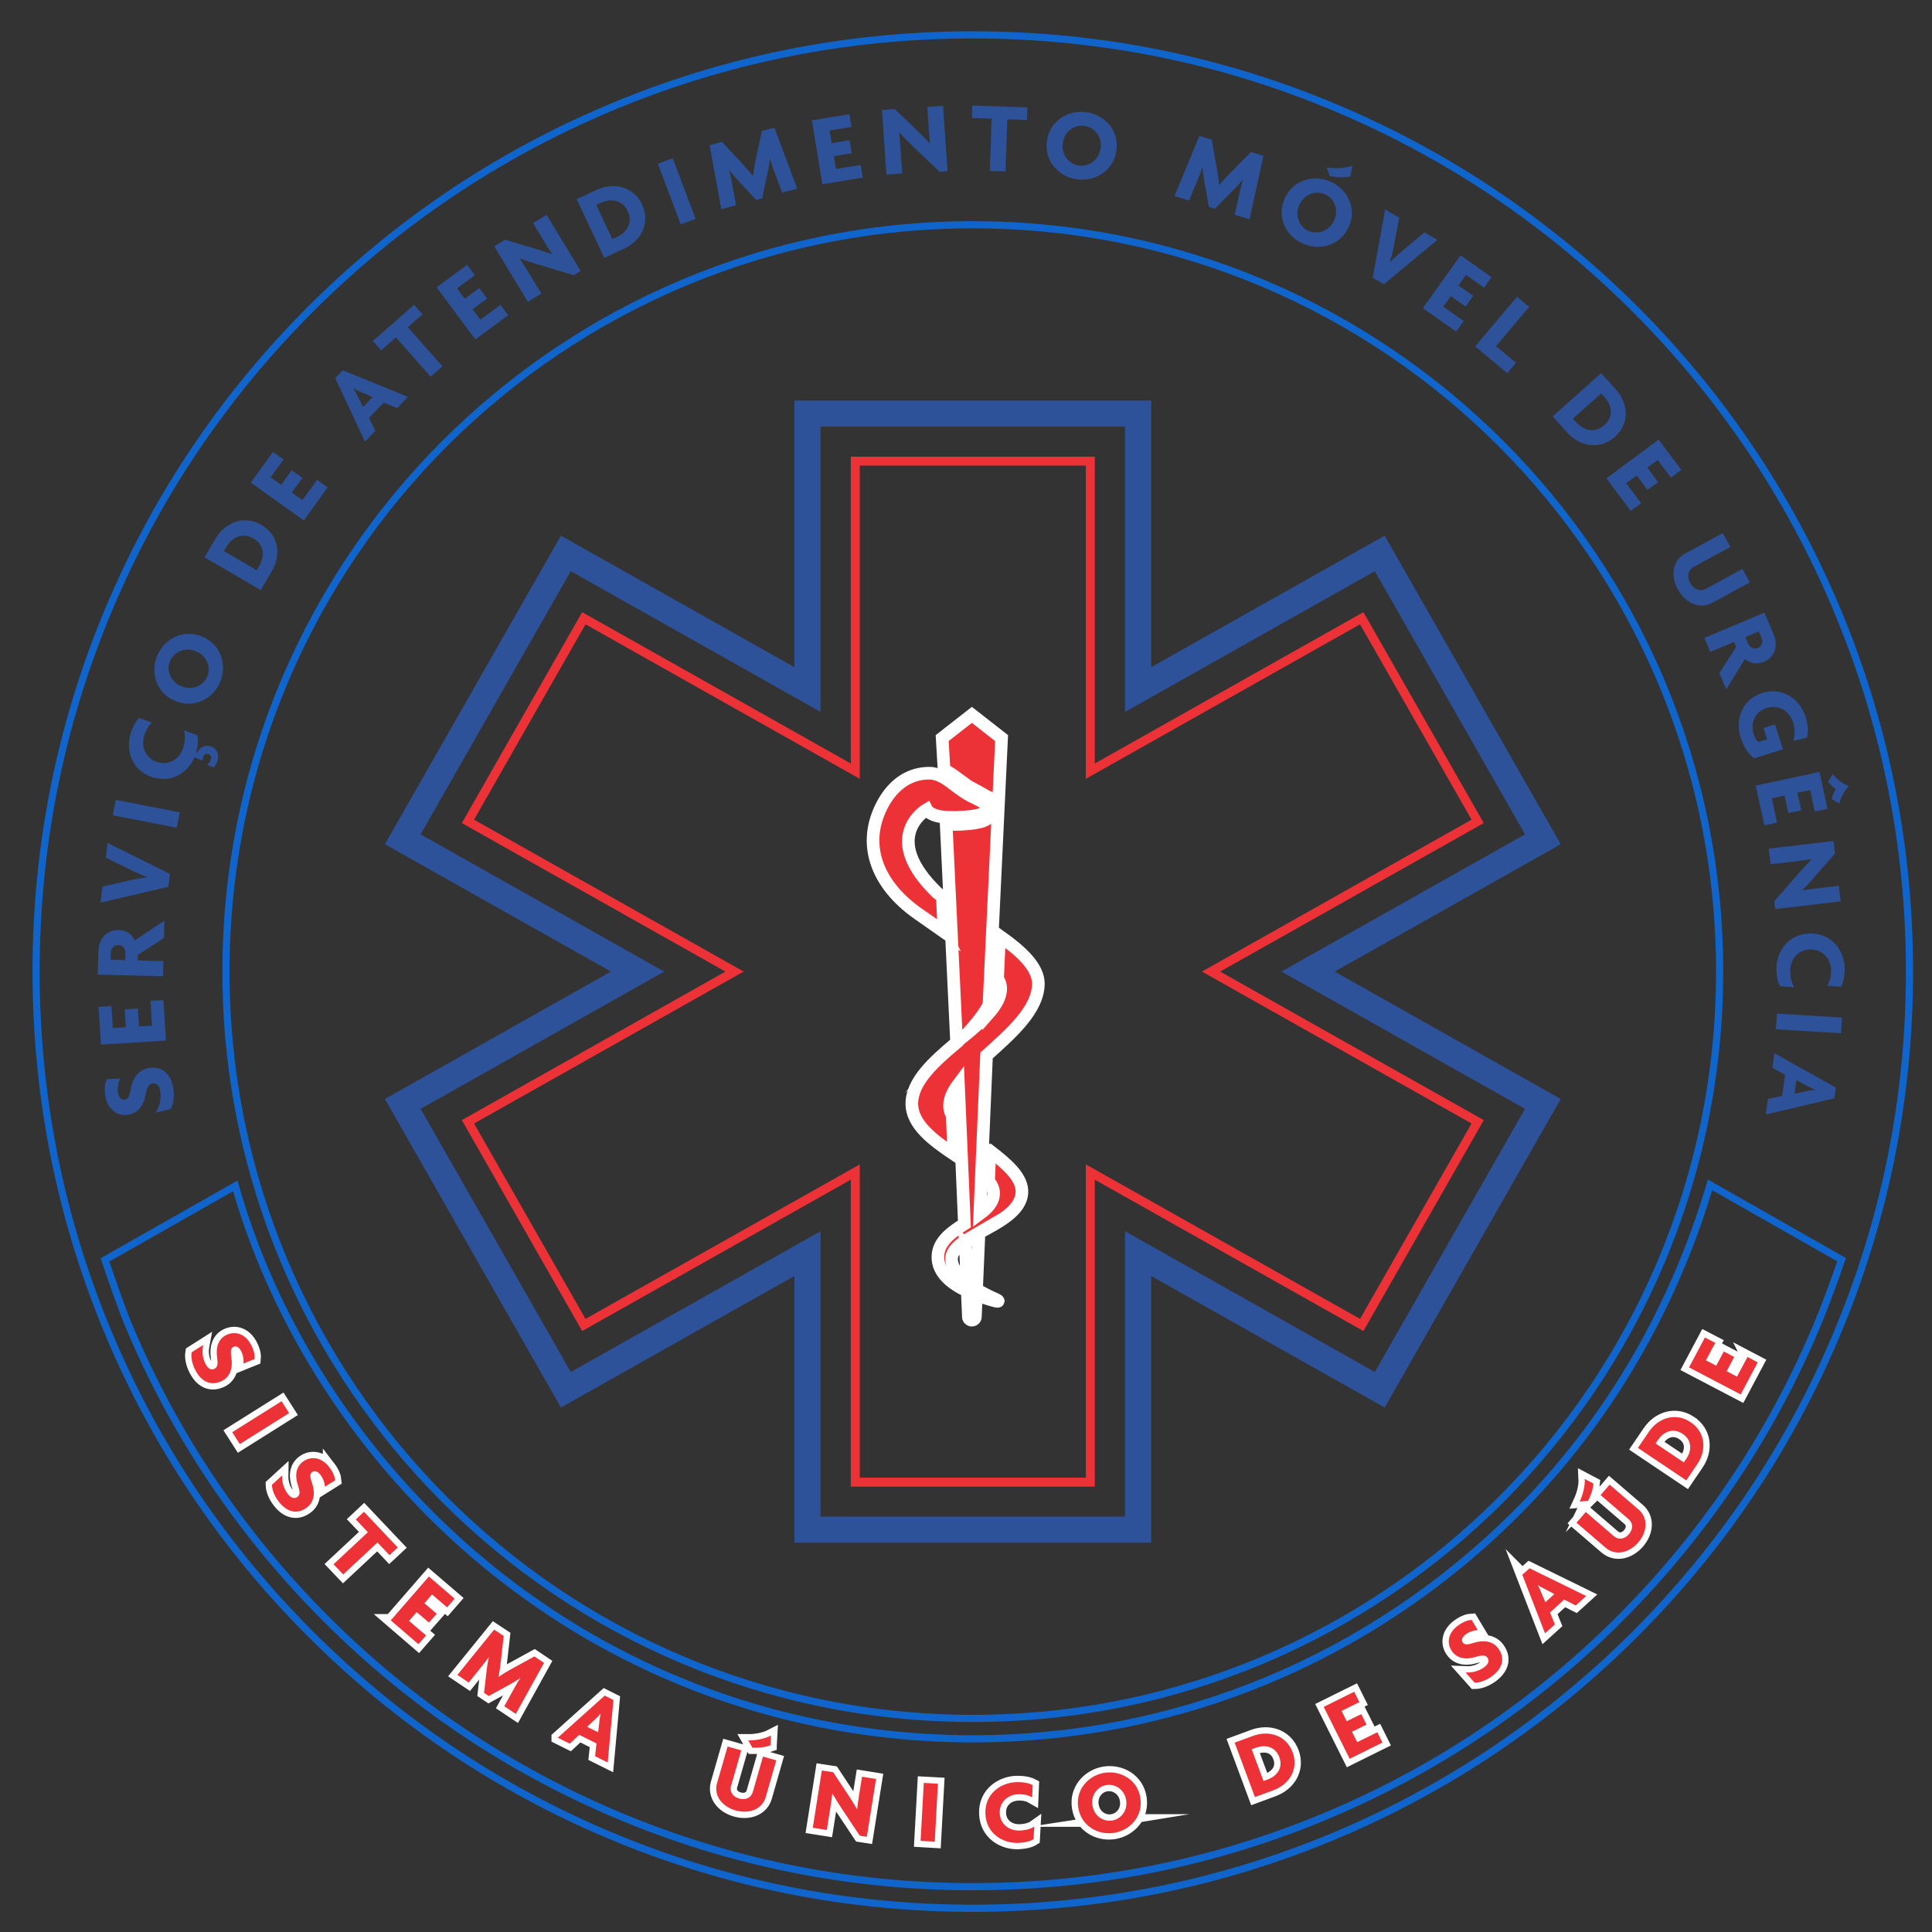 <svg xmlns="http://www.w3.org/2000/svg" xmlns:xlink="http://www.w3.org/1999/xlink" xmlns:xodm="http://www.corel.com/coreldraw/odm/2003" xml:space="preserve" width="638px" height="638px" style="shape-rendering:geometricPrecision; text-rendering:geometricPrecision; image-rendering:optimizeQuality; fill-rule:evenodd; clip-rule:evenodd" viewBox="0 0 638 638"><rect x="0" y="0" width="638" height="638" fill="#333333" stroke="none"/> <defs> <style type="text/css"> .str0 {stroke:#ED3237;stroke-width:2.95;stroke-miterlimit:22.926} .str3 {stroke:white;stroke-width:4.17;stroke-miterlimit:22.926} .str2 {stroke:#1065CC;stroke-width:2.36;stroke-miterlimit:22.926} .str1 {stroke:white;stroke-width:4.17;stroke-miterlimit:22.926} .fil0 {fill:none} .fil1 {fill:#2D5299} .fil2 {fill:#ED3237} </style> </defs> <g id="Layer_x0020_1">  <path class="fil0" d="M637.73 318.9c-1.07,-174.79 -143.64,-315.61 -318.43,-314.54 -174.79,1.07 -315.62,143.63 -314.54,318.43 1.07,174.79 143.64,315.62 318.43,314.54 174.79,-1.07 315.62,-143.64 314.54,-318.43z"></path> <path class="fil1" d="M375.85 132.26l-113.52 0c0,0 0,75.6 0,88.07 -10.88,-6.13 -77.1,-43.44 -77.1,-43.44l-58.13 101.9c0,0 63.51,35.78 74.65,42.05 -11.14,6.29 -74.65,42.08 -74.65,42.08l58.13 101.89c0,0 66.23,-37.31 77.1,-43.44 0,12.47 0,88.06 0,88.06l117.83 0c0,0 0,-75.59 0,-88.06 10.87,6.13 77.09,43.44 77.09,43.44l58.15 -101.89c0,0 -63.51,-35.79 -74.66,-42.08 11.15,-6.27 74.66,-42.05 74.66,-42.05l-58.15 -101.9c0,0 -66.21,37.31 -77.09,43.44 0,-12.47 0,-88.07 0,-88.07l-4.31 0zm-10.32 8.63c0,0 3.08,0 6,0 0,7.83 0,94.2 0,94.2 0,0 75.69,-42.64 82.48,-46.47 3.76,6.59 45.79,80.25 49.59,86.91 -6.83,3.85 -80.44,45.31 -80.44,45.31 0,0 73.61,41.48 80.44,45.34 -3.8,6.66 -45.83,80.3 -49.59,86.9 -6.79,-3.83 -82.48,-46.48 -82.48,-46.48 0,0 0,86.37 0,94.2 -7.63,0 -92.94,0 -100.57,0 0,-7.83 0,-94.2 0,-94.2 0,0 -75.69,42.65 -82.48,46.48 -3.77,-6.6 -45.79,-80.24 -49.58,-86.9 6.84,-3.86 80.43,-45.34 80.43,-45.34 0,0 -73.59,-41.46 -80.43,-45.31 3.79,-6.66 45.81,-80.31 49.58,-86.91 6.79,3.83 82.48,46.47 82.48,46.47 0,0 0,-86.37 0,-94.2 7.89,0 94.57,0 94.57,0z"></path> <path class="fil0 str0" d="M355.24 152.28l-72.8 0c0,0 0,88.43 0,102.38 -12.21,-6.89 -89.64,-50.5 -89.64,-50.5l-38.27 67.08c0,0 75.58,42.58 88.04,49.6 -12.46,7.03 -88.04,49.61 -88.04,49.61l38.27 67.09c0,0 77.43,-43.61 89.64,-50.5 0,13.97 0,102.4 0,102.4l77.61 0c0,0 0,-88.45 0,-102.4 12.23,6.89 89.63,50.5 89.63,50.5l38.28 -67.09c0,0 -75.58,-42.58 -88.04,-49.61 12.46,-7.02 88.04,-49.6 88.04,-49.6l-38.28 -67.08c0,0 -77.4,43.61 -89.63,50.5 0,-13.95 0,-102.38 0,-102.38l-4.81 0z"></path> <g> <path class="fil0 str1" d="M129.04 535.09l9.14 7.87 2.52 -2.89 -5.62 -4.8 2.52 -2.91 4.05 3.47 2.56 -2.92 -4.05 -3.47 2.5 -2.91 4.97 4.27 2.51 -2.88 -8.52 -7.31 -12.58 14.48zm39.45 16.28c-1.29,0.73 -2.71,1.59 -3.82,2.36l-0.05 -0.04c0.29,-1.31 0.55,-3.22 0.69,-4.43l1.03 -9.03 -3.16 -2.09 -12.14 14.96 3.74 2.52 4.47 -5.54c0.68,-0.85 1.42,-1.78 2.12,-2.81l0.05 0.01c-0.29,1.3 -0.53,2.66 -0.67,3.9l-0.91 7.86 1.56 1.04 6.95 -3.82c1.11,-0.59 2.33,-1.33 3.39,-2.1l0.05 0.04c-0.69,1.02 -1.29,2.06 -1.83,3.03l-3.44 6.22 3.81 2.54 9.32 -16.86 -3.17 -2.13 -7.99 4.37zm15.71 22.47l3.96 1.97 3.13 -2.92 5.67 2.84 -0.44 4.22 4.16 2.07 1.89 -20.64 -2.88 -1.44 -15.49 13.9zm13.79 -5.83l-0.47 4.04 -3.63 -1.81 2.97 -2.8c0.44,-0.38 0.98,-0.93 1.42,-1.5l0.06 0.05c-0.14,0.69 -0.29,1.43 -0.35,2.02zm-77.8 -68.78l-2.7 2.53 3.99 4.21 -11.34 10.6 3.2 3.36 11.31 -10.56 3.97 4.2 2.73 -2.55 -11.16 -11.79zm134.24 77.12l0.18 -3.23c-2.29,1.19 -5.28,1.63 -7.51,1.62l1.36 2.4c2.15,0.06 3.81,-0.04 5.97,-0.79zm269.99 -80.72c0.94,-1.92 1.55,-3.46 1.8,-5.71l-2.88 -1.52c0.13,2.56 -0.74,5.43 -1.68,7.45l2.76 -0.22zm-275.83 96.15c-0.53,1.88 -2.36,2.77 -4.51,2.15 -2.16,-0.61 -3.21,-2.32 -2.66,-4.17l3.36 -11.73 -4.51 -1.28 -3.49 12.11c-1.16,4.11 1.69,7.73 6.11,9 4.45,1.24 8.8,-0.33 9.98,-4.42l3.47 -12.13 -4.38 -1.25 -3.37 11.72zm292.55 -93.25l-9.6 -8.26 -2.98 3.45 9.26 7.97c1.5,1.27 1.53,3.29 0.07,4.97 -1.45,1.68 -3.46,1.91 -4.94,0.64l-9.28 -7.99 -3.07 3.53 9.61 8.25c3.25,2.79 7.74,1.75 10.76,-1.71 3.01,-3.48 3.4,-8.05 0.17,-10.85zm-432.44 -14.08c-2.57,-3.34 -6.12,-3.69 -8.71,-1.73 -2.11,1.6 -2.74,4.3 -1.64,7.66 0.79,2.4 0.74,3.28 -0.18,3.97 -0.9,0.68 -2.08,0.37 -3.11,-1 -1.31,-1.68 -1.96,-3.72 -1.92,-6.09l-3.33 3.05c0.03,1.71 0.8,3.7 2.25,5.58 2.87,3.74 6.34,4.18 9.33,1.9 2.41,-1.83 2.73,-4.89 1.68,-7.96 -0.8,-2.26 -0.75,-3.14 -0.03,-3.69 0.74,-0.56 1.8,-0.38 2.81,0.93 0.92,1.19 1.4,2.8 1.47,3.88l3.34 -2.09c-0.08,-0.99 -0.51,-2.53 -1.96,-4.41zm-31.65 -39.65c0.85,-0.43 1.85,-0.05 2.6,1.4 0.69,1.34 0.87,3.01 0.74,4.09l3.67 -1.49c0.11,-0.99 -0.04,-2.57 -1.13,-4.68 -1.95,-3.74 -5.37,-4.71 -8.27,-3.23 -2.37,1.2 -3.47,3.77 -2.97,7.26 0.33,2.49 0.13,3.35 -0.9,3.86 -1.02,0.53 -2.1,0 -2.88,-1.52 -0.99,-1.9 -1.26,-4.01 -0.81,-6.35l-3.81 2.42c-0.28,1.69 0.12,3.79 1.22,5.9 2.16,4.2 5.49,5.23 8.86,3.52 2.69,-1.37 3.55,-4.37 3.05,-7.55 -0.38,-2.38 -0.17,-3.22 0.63,-3.63zm15.93 17.92l-16.3 10.24 2.51 3.92 16.29 -10.24 -2.5 -3.92zm320.84 110.51l-6.1 2.24 6.69 17.99 6.09 -2.25c5.22,-1.92 8.44,-6.95 6.37,-12.56 -2.1,-5.6 -7.84,-7.35 -13.05,-5.42zm4.78 14.42l-1.36 0.49 -3.9 -10.48 1.35 -0.49c3.16,-1.16 6.48,-0.4 7.77,3.09 1.3,3.51 -0.71,6.22 -3.86,7.39zm29.59 -12.34l-1.73 -3.43 4.8 -2.38 -1.74 -3.46 -4.79 2.37 -1.7 -3.42 5.87 -2.9 -1.71 -3.42 -10.07 4.98 8.58 17.16 10.82 -5.36 -1.69 -3.41 -6.64 3.27zm38.58 -32.82c-2.28,0.73 -3.16,0.69 -3.7,-0.05 -0.55,-0.76 -0.35,-1.8 1.01,-2.76 1.21,-0.9 2.83,-1.33 3.92,-1.38l-2.02 -3.36c-1.01,0.05 -2.56,0.45 -4.48,1.84 -3.43,2.47 -3.87,6.01 -1.94,8.62 1.57,2.13 4.27,2.81 7.68,1.77 2.42,-0.7 3.31,-0.64 3.98,0.28 0.67,0.93 0.32,2.07 -1.07,3.09 -1.74,1.27 -3.78,1.87 -6.18,1.77l3.01 3.37c1.71,0 3.73,-0.73 5.66,-2.11 3.82,-2.79 4.35,-6.21 2.11,-9.24 -1.76,-2.42 -4.87,-2.83 -7.98,-1.84zm15.94 -22.46l7.5 19.35 3.25 -2.95 -1.6 -3.94 4.67 -4.26 3.83 1.94 3.44 -3.12 -18.7 -9.16 -2.39 2.14zm5.2 3.44c0.59,0.39 1.23,0.77 1.76,1.03l3.62 1.9 -2.97 2.71 -1.59 -3.76c-0.22,-0.54 -0.51,-1.24 -0.88,-1.84l0.06 -0.04zm-224.38 70.37c-0.19,1.18 -0.35,2.41 -0.47,3.54l-0.07 0.02c-0.69,-1.24 -1.78,-2.96 -2.52,-4.1l-5.34 -8.07 -3.74 -0.57 -2.99 18.92 4.63 0.73 1.27 -8.01c0.18,-1.2 0.39,-2.64 0.55,-4l0.05 -0.01c0.82,1.4 1.9,3.21 2.9,4.71l6.13 9.21 2.32 0.36 3.04 -19.11 -4.63 -0.74 -1.13 7.12zm274.76 -124.19c-4.99,-3.35 -10.66,-1.44 -13.77,3.14l-3.64 5.35 15.97 10.72 3.63 -5.34c3.14,-4.58 2.79,-10.54 -2.19,-13.87zm-1.43 12.09l-0.82 1.18 -9.33 -6.25 0.83 -1.19c1.88,-2.77 5.02,-4.06 8.12,-1.97 3.11,2.08 3.08,5.45 1.2,8.23zm-252.86 126.16l4.68 0.27 1.05 -19.14 -4.67 -0.26 -1.06 19.13zm60.7 -22.47c-5.24,0.86 -9.61,5.49 -8.63,11.52 0.99,6.11 6.59,9.14 11.85,8.31 5.28,-0.86 9.64,-5.48 8.65,-11.6 -0.98,-6.05 -6.58,-9.05 -11.87,-8.23zm2.55 15.75c-2.85,0.47 -5.92,-1.41 -6.5,-4.97 -0.56,-3.54 1.76,-6.28 4.61,-6.73 2.85,-0.45 5.94,1.41 6.53,4.96 0.57,3.53 -1.77,6.3 -4.64,6.74zm-37.11 -2.4c-0.15,-3.63 2.57,-6.12 6.07,-6.26 2.07,-0.09 3.61,0.42 4.64,1.02l0.17 -4.06c-1.18,-0.62 -3.1,-1.05 -5.52,-0.96 -5.04,0.21 -10.38,3.84 -10.09,10.46 0.25,6.57 5.83,9.8 10.92,9.61 2.32,-0.12 3.93,-0.57 4.99,-1.25l0.23 -4.18c-1.04,0.74 -2.63,1.24 -4.7,1.33 -3.67,0.15 -6.55,-2.12 -6.71,-5.71zm246.93 -150.68l-3.46 6.51 -3.42 -1.81 2.5 -4.7 -3.45 -1.8 -2.49 4.69 -3.41 -1.78 3.08 -5.76 -3.41 -1.77 -5.25 9.87 17.06 8.94 5.64 -10.61 -3.39 -1.78z"></path> <path id="_1" class="fil2" d="M129.04 535.09l9.14 7.87 2.52 -2.89 -5.62 -4.8 2.52 -2.91 4.05 3.47 2.56 -2.92 -4.05 -3.47 2.5 -2.91 4.97 4.27 2.51 -2.88 -8.52 -7.31 -12.58 14.48zm39.45 16.28c-1.29,0.73 -2.71,1.59 -3.82,2.36l-0.05 -0.04c0.29,-1.31 0.55,-3.22 0.69,-4.43l1.03 -9.03 -3.16 -2.09 -12.14 14.96 3.74 2.52 4.47 -5.54c0.68,-0.85 1.42,-1.78 2.12,-2.81l0.05 0.01c-0.29,1.3 -0.53,2.66 -0.67,3.9l-0.91 7.86 1.56 1.04 6.95 -3.82c1.11,-0.59 2.33,-1.33 3.39,-2.1l0.05 0.04c-0.69,1.02 -1.29,2.06 -1.83,3.03l-3.44 6.22 3.81 2.54 9.32 -16.86 -3.17 -2.13 -7.99 4.37zm15.71 22.47l3.96 1.97 3.13 -2.92 5.67 2.84 -0.44 4.22 4.16 2.07 1.89 -20.64 -2.88 -1.44 -15.49 13.9zm13.79 -5.83l-0.47 4.04 -3.63 -1.81 2.97 -2.8c0.44,-0.38 0.98,-0.93 1.42,-1.5l0.06 0.05c-0.14,0.69 -0.29,1.43 -0.35,2.02zm-77.8 -68.78l-2.7 2.53 3.99 4.21 -11.34 10.6 3.2 3.36 11.31 -10.56 3.97 4.2 2.73 -2.55 -11.16 -11.79zm134.24 77.12l0.18 -3.23c-2.29,1.19 -5.28,1.63 -7.51,1.62l1.36 2.4c2.15,0.06 3.81,-0.04 5.97,-0.79zm269.99 -80.72c0.94,-1.92 1.55,-3.46 1.8,-5.71l-2.88 -1.52c0.13,2.56 -0.74,5.43 -1.68,7.45l2.76 -0.22zm-275.83 96.15c-0.53,1.88 -2.36,2.77 -4.51,2.15 -2.16,-0.61 -3.21,-2.32 -2.66,-4.17l3.36 -11.73 -4.51 -1.28 -3.49 12.11c-1.16,4.11 1.69,7.73 6.11,9 4.45,1.24 8.8,-0.33 9.98,-4.42l3.47 -12.13 -4.38 -1.25 -3.37 11.72zm292.55 -93.25l-9.6 -8.26 -2.98 3.45 9.26 7.97c1.5,1.27 1.53,3.29 0.07,4.97 -1.45,1.68 -3.46,1.91 -4.94,0.64l-9.28 -7.99 -3.07 3.53 9.61 8.25c3.25,2.79 7.74,1.75 10.76,-1.71 3.01,-3.48 3.4,-8.05 0.17,-10.85zm-432.44 -14.08c-2.57,-3.34 -6.12,-3.69 -8.71,-1.73 -2.11,1.6 -2.74,4.3 -1.64,7.66 0.79,2.4 0.74,3.28 -0.18,3.97 -0.9,0.68 -2.08,0.37 -3.11,-1 -1.31,-1.68 -1.96,-3.72 -1.92,-6.09l-3.33 3.05c0.03,1.71 0.8,3.7 2.25,5.58 2.87,3.74 6.34,4.18 9.33,1.9 2.41,-1.83 2.73,-4.89 1.68,-7.96 -0.8,-2.26 -0.75,-3.14 -0.03,-3.69 0.74,-0.56 1.8,-0.38 2.81,0.93 0.92,1.19 1.4,2.8 1.47,3.88l3.34 -2.09c-0.08,-0.99 -0.51,-2.53 -1.96,-4.41zm-31.65 -39.65c0.85,-0.43 1.85,-0.05 2.6,1.4 0.69,1.34 0.87,3.01 0.74,4.09l3.67 -1.49c0.11,-0.99 -0.04,-2.57 -1.13,-4.68 -1.95,-3.74 -5.37,-4.71 -8.27,-3.23 -2.37,1.2 -3.47,3.77 -2.97,7.26 0.33,2.49 0.13,3.35 -0.9,3.86 -1.02,0.53 -2.1,0 -2.88,-1.52 -0.99,-1.9 -1.26,-4.01 -0.81,-6.35l-3.81 2.42c-0.28,1.69 0.12,3.79 1.22,5.9 2.16,4.2 5.49,5.23 8.86,3.52 2.69,-1.37 3.55,-4.37 3.05,-7.55 -0.38,-2.38 -0.17,-3.22 0.63,-3.63zm15.93 17.92l-16.3 10.24 2.51 3.92 16.29 -10.24 -2.5 -3.92zm320.84 110.51l-6.1 2.24 6.69 17.99 6.09 -2.25c5.22,-1.92 8.44,-6.95 6.37,-12.56 -2.1,-5.6 -7.84,-7.35 -13.05,-5.42zm4.78 14.42l-1.36 0.49 -3.9 -10.48 1.35 -0.49c3.16,-1.16 6.48,-0.4 7.77,3.09 1.3,3.51 -0.71,6.22 -3.86,7.39zm29.59 -12.34l-1.73 -3.43 4.8 -2.38 -1.74 -3.46 -4.79 2.37 -1.7 -3.42 5.87 -2.9 -1.71 -3.42 -10.07 4.98 8.58 17.16 10.82 -5.36 -1.69 -3.41 -6.64 3.27zm38.58 -32.82c-2.28,0.73 -3.16,0.69 -3.7,-0.05 -0.55,-0.76 -0.35,-1.8 1.01,-2.76 1.21,-0.9 2.83,-1.33 3.92,-1.38l-2.02 -3.36c-1.01,0.05 -2.56,0.45 -4.48,1.84 -3.43,2.47 -3.87,6.01 -1.94,8.62 1.57,2.13 4.27,2.81 7.68,1.77 2.42,-0.7 3.31,-0.64 3.98,0.28 0.67,0.93 0.32,2.07 -1.07,3.09 -1.74,1.27 -3.78,1.87 -6.18,1.77l3.01 3.37c1.71,0 3.73,-0.73 5.66,-2.11 3.82,-2.79 4.35,-6.21 2.11,-9.24 -1.76,-2.42 -4.87,-2.83 -7.98,-1.84zm15.94 -22.46l7.5 19.35 3.25 -2.95 -1.6 -3.94 4.67 -4.26 3.83 1.94 3.44 -3.12 -18.7 -9.16 -2.39 2.14zm5.2 3.44c0.59,0.39 1.23,0.77 1.76,1.03l3.62 1.9 -2.97 2.71 -1.59 -3.76c-0.22,-0.54 -0.51,-1.24 -0.88,-1.84l0.06 -0.04zm-224.38 70.37c-0.19,1.18 -0.35,2.41 -0.47,3.54l-0.07 0.02c-0.69,-1.24 -1.78,-2.96 -2.52,-4.1l-5.34 -8.07 -3.74 -0.57 -2.99 18.92 4.63 0.73 1.27 -8.01c0.18,-1.2 0.39,-2.64 0.55,-4l0.05 -0.01c0.82,1.4 1.9,3.21 2.9,4.71l6.13 9.21 2.32 0.36 3.04 -19.11 -4.63 -0.74 -1.13 7.12zm274.76 -124.19c-4.99,-3.35 -10.66,-1.44 -13.77,3.14l-3.64 5.35 15.97 10.72 3.63 -5.34c3.14,-4.58 2.79,-10.54 -2.19,-13.87zm-1.43 12.09l-0.82 1.18 -9.33 -6.25 0.83 -1.19c1.88,-2.77 5.02,-4.06 8.12,-1.97 3.11,2.08 3.08,5.45 1.2,8.23zm-252.86 126.16l4.68 0.27 1.05 -19.14 -4.67 -0.26 -1.06 19.13zm60.7 -22.47c-5.24,0.86 -9.61,5.49 -8.63,11.52 0.99,6.11 6.59,9.14 11.85,8.31 5.28,-0.86 9.64,-5.48 8.65,-11.6 -0.98,-6.05 -6.58,-9.05 -11.87,-8.23zm2.55 15.75c-2.85,0.47 -5.92,-1.41 -6.5,-4.97 -0.56,-3.54 1.76,-6.28 4.61,-6.73 2.85,-0.45 5.94,1.41 6.53,4.96 0.57,3.53 -1.77,6.3 -4.64,6.74zm-37.11 -2.4c-0.15,-3.63 2.57,-6.12 6.07,-6.26 2.07,-0.09 3.61,0.42 4.64,1.02l0.17 -4.06c-1.18,-0.62 -3.1,-1.05 -5.52,-0.96 -5.04,0.21 -10.38,3.84 -10.09,10.46 0.25,6.57 5.83,9.8 10.92,9.61 2.32,-0.12 3.93,-0.57 4.99,-1.25l0.23 -4.18c-1.04,0.74 -2.63,1.24 -4.7,1.33 -3.67,0.15 -6.55,-2.12 -6.71,-5.71zm246.93 -150.68l-3.46 6.51 -3.42 -1.81 2.5 -4.7 -3.45 -1.8 -2.49 4.69 -3.41 -1.78 3.08 -5.76 -3.41 -1.77 -5.25 9.87 17.06 8.94 5.64 -10.61 -3.39 -1.78z"></path> </g> <path class="fil0 str2" d="M606.25 200.45c-15.57,-36.84 -37.88,-69.92 -66.27,-98.34 -28.43,-28.4 -61.51,-50.7 -98.34,-66.27 -38.12,-16.16 -78.63,-24.32 -120.4,-24.32 -41.75,0 -82.25,8.16 -120.39,24.32 -36.84,15.57 -69.92,37.87 -98.32,66.27 -28.42,28.42 -50.72,61.5 -66.29,98.34 -16.13,38.13 -24.32,78.65 -24.32,120.39 0,41.77 8.19,82.29 24.32,120.42 15.57,36.83 37.87,69.92 66.29,98.32 28.4,28.4 61.48,50.71 98.32,66.29 38.14,16.11 78.64,24.3 120.39,24.3 41.77,0 82.28,-8.19 120.4,-24.3 36.83,-15.58 69.91,-37.89 98.34,-66.29 28.39,-28.4 50.7,-61.49 66.27,-98.32 16.14,-38.13 24.32,-78.65 24.32,-120.42 0,-41.74 -8.18,-82.26 -24.32,-120.39zm-285.01 -126.23c136.21,0 246.63,110.42 246.63,246.62 0,136.21 -110.42,246.63 -246.63,246.63 -136.2,0 -246.62,-110.42 -246.62,-246.63 0,-136.2 110.42,-246.62 246.62,-246.62zm278.44 364.25c-15.23,35.99 -37.02,68.3 -64.77,96.06 -27.74,27.76 -60.06,49.52 -96.05,64.75 -37.24,15.76 -76.82,23.75 -117.62,23.75 -40.8,0 -80.36,-7.99 -117.62,-23.75 -35.98,-15.23 -68.3,-36.99 -96.04,-64.75 -27.75,-27.76 -49.54,-60.07 -64.76,-96.06 -2.77,-6.54 -5.86,-15.74 -8.15,-22.42l43.04 -24.44c11.42,40.38 34.39,78.39 64.39,108.41 47.84,47.84 111.48,74.18 179.14,74.18 67.68,0 131.17,-26.47 179.16,-74.18 31.22,-31.04 52.46,-68.82 64.3,-108.75l43.44 24.71c-2.41,7.16 -5.52,15.5 -8.46,22.49z"></path> <path class="fil1" d="M57.25 359.58c0.38,2.61 0.04,4.97 -0.88,6.66l-4.91 1.18c1.34,-2.3 1.82,-4.62 1.47,-6.99 -0.26,-1.89 -1.22,-2.84 -2.48,-2.66 -1.29,0.2 -1.82,1 -2.36,3.77 -0.76,3.87 -2.85,6.16 -5.78,6.59 -3.61,0.53 -6.88,-1.75 -7.56,-6.4 -0.38,-2.61 0.05,-4.33 0.51,-5.37l4.41 -0.21c-0.53,1.1 -0.95,2.92 -0.7,4.57 0.26,1.82 1.19,2.58 2.24,2.42 0.99,-0.15 1.51,-0.97 1.98,-3.61 0.63,-3.54 2.65,-6.37 6,-6.85 4.17,-0.62 7.29,1.68 8.06,6.9z"></path> <polygon class="fil1" points="54.8,343.63 33.33,344.95 32.55,332.5 36.82,332.24 37.27,339.49 41.55,339.23 41.19,333.31 45.53,333.05 45.9,338.97 50.2,338.7 49.7,330.5 53.97,330.25 "></polygon> <path class="fil1" d="M54.14 309.78l-8.62 5.54 -0.05 1.85 8.48 0.22 -0.13 5 -21.54 -0.56 0.22 -7.98c0.1,-3.66 2.64,-6.83 6.7,-6.73 2.53,0.06 4.51,1.59 5.31,3.41l9.78 -6.54 -0.15 5.79zm-17.55 4.96l-0.05 2.2 4.82 0.12 0.05 -2.2c0.05,-1.34 -0.65,-2.71 -2.35,-2.76 -1.62,-0.03 -2.44,1.29 -2.47,2.64z"></path> <path class="fil1" d="M56.12 288.6l-0.5 4.23 -22.43 5.25 0.63 -5.3 9.81 -2.23c1.46,-0.33 3.26,-0.63 4.92,-0.84l0.01 -0.06c-1.56,-0.6 -3.25,-1.31 -4.59,-1.97l-9.02 -4.42 0.56 -4.91 20.61 10.25z"></path> <polygon class="fil1" points="58.36,273.34 37.24,269.23 38.24,264.14 59.38,268.25 "></polygon> <path class="fil1" d="M50.22 238.63c-0.98,0.89 -2.04,2.34 -2.66,4.56 -1.04,3.75 0.69,7.46 4.63,8.54 3.92,1.06 7.31,-1.24 8.4,-5.14 0.61,-2.24 0.6,-4.09 0.17,-5.42l4.4 1.66c0.36,1.31 0.28,3.17 -0.37,5.64l0.37 0.17c0.5,-1.57 2.3,-2.75 4.25,-2.22 2.31,0.64 2.96,2.83 2.44,4.7 -0.31,1.14 -0.76,1.78 -1.41,2.33l-2.02 -0.9c0.72,-0.57 1.02,-1.16 1.22,-1.89 0.23,-0.81 -0.16,-1.48 -0.89,-1.68 -0.79,-0.22 -1.45,0.25 -1.68,1.12 -0.09,0.31 -0.18,0.64 -0.21,1.11l-2.62 -1.15c-2.01,4.72 -6.97,8.5 -13.46,6.74 -7.15,-1.95 -9.23,-8.81 -7.74,-14.22 0.71,-2.59 1.83,-4.47 2.89,-5.5l4.29 1.55z"></path> <path class="fil1" d="M72.81 224.94c-2.15,5.5 -8.27,9.14 -14.74,6.62 -6.42,-2.47 -8.42,-9.27 -6.26,-14.77 2.17,-5.54 8.27,-9.16 14.7,-6.69 6.46,2.53 8.47,9.31 6.3,14.84zm-16.72 -6.49c-1.18,3 0.17,6.75 3.91,8.21 3.77,1.47 7.32,-0.39 8.51,-3.4 1.17,-2.99 -0.16,-6.78 -3.94,-8.25 -3.74,-1.45 -7.31,0.46 -8.48,3.44z"></path> <path class="fil1" d="M89.78 188.64l-3.67 6.22 -18.57 -10.82 3.67 -6.22c3.15,-5.32 9.33,-7.85 15.11,-4.47 5.81,3.36 6.59,9.97 3.46,15.29zm-15 -8.06l-0.83 1.41 10.82 6.3 0.82 -1.37c1.9,-3.22 1.7,-7 -1.9,-9.1 -3.61,-2.09 -7.02,-0.43 -8.91,2.76z"></path> <polygon class="fil1" points="100.33,171.85 82.83,159.38 90.14,149.25 93.63,151.73 89.36,157.63 92.85,160.12 96.31,155.3 99.87,157.82 96.37,162.65 99.89,165.14 104.7,158.47 108.19,160.95 "></polygon> <path class="fil1" d="M131.14 134.8l-4.4 -1.86 -4.89 5.08 2.1 4.27 -3.41 3.54 -9.84 -20.97 2.5 -2.59 21.54 8.8 -3.6 3.73zm-12.33 -5.52c-0.6,-0.23 -1.36,-0.63 -2.07,-1l-0.04 0.05c0.45,0.65 0.85,1.39 1.13,1.98l2.05 4.09 3.12 -3.25 -4.19 -1.87z"></path> <polygon class="fil1" points="134.65,108.05 146.11,120.97 142.22,124.39 130.74,111.43 125.85,115.7 123.11,112.61 136.76,100.66 139.51,103.79 "></polygon> <polygon class="fil1" points="156.97,112.08 144.17,94.88 154.25,87.46 156.81,90.89 150.92,95.22 153.47,98.65 158.27,95.12 160.85,98.59 156.05,102.11 158.62,105.56 165.27,100.69 167.82,104.11 "></polygon> <path class="fil1" d="M189.47 90.86l-11.9 -3.54c-1.93,-0.58 -4.17,-1.34 -5.87,-1.96l-0.04 0.06c0.83,1.26 1.71,2.65 2.41,3.79l4.71 7.76 -4.48 2.69 -11.11 -18.34 3.61 -2.16 10.39 3.11c1.43,0.43 3.64,1.14 5.13,1.7l0.04 -0.06c-0.72,-1.06 -1.46,-2.22 -2.16,-3.37l-4.18 -6.89 4.48 -2.68 11.24 18.51 -2.27 1.38z"></path> <path class="fil1" d="M206.13 82.09l-6.58 3.06 -9.11 -19.39 6.59 -3.05c5.61,-2.61 12.17,-1.21 15,4.83 2.84,6.05 -0.27,11.94 -5.9,14.55zm-7.77 -15.08l-1.46 0.68 5.31 11.29 1.47 -0.68c3.39,-1.57 5.39,-4.79 3.61,-8.56 -1.77,-3.76 -5.52,-4.32 -8.93,-2.73z"></path> <polygon class="fil1" points="224.8,74.12 217.26,54.08 222.16,52.26 229.7,72.29 "></polygon> <path class="fil1" d="M258.3 63.63l-2.78 -7.43c-0.43,-1.17 -0.88,-2.44 -1.25,-3.75l-0.04 0.01c-0.13,1.46 -0.42,3.02 -0.7,4.38l-1.84 8.64 -2 0.54 -6.02 -6.5c-0.96,-1.03 -1.94,-2.21 -2.82,-3.4l-0.07 0.02c0.38,1.36 0.61,2.64 0.84,3.82l1.43 7.79 -4.85 1.32 -3.87 -21.12 4.09 -1.12 6.92 7.45c0.94,1.02 2.36,2.61 3.29,3.82l0.06 -0.01c0.15,-1.5 0.46,-3.31 0.78,-4.94l2.12 -9.88 4.13 -1.12 7.52 20.13 -4.94 1.35z"></path> <polygon class="fil1" points="271.58,60.83 268.11,39.72 280.49,37.72 281.19,41.91 273.96,43.09 274.65,47.29 280.55,46.33 281.25,50.6 275.34,51.56 276.05,55.79 284.21,54.47 284.91,58.66 "></polygon> <path class="fil1" d="M310.26 56.71l-8.96 -8.54c-1.44,-1.4 -3.07,-3.09 -4.33,-4.42l-0.06 0.04c0.17,1.49 0.32,3.14 0.41,4.47l0.6 9.03 -5.21 0.36 -1.44 -21.34 4.21 -0.29 7.8 7.48c1.09,1.04 2.73,2.67 3.78,3.85l0.07 -0.04c-0.16,-1.26 -0.29,-2.64 -0.37,-3.97l-0.53 -8.03 5.19 -0.36 1.48 21.59 -2.64 0.17z"></path> <polygon class="fil1" points="332.65,39.39 332.06,56.62 326.88,56.45 327.45,39.19 320.95,38.97 321.09,34.85 339.26,35.47 339.12,39.62 "></polygon> <path class="fil1" d="M355.69 59.22c-5.89,-0.78 -10.9,-5.81 -9.98,-12.66 0.92,-6.77 7.09,-10.31 12.98,-9.53 5.91,0.79 10.92,5.83 9.99,12.61 -0.92,6.84 -7.09,10.37 -12.99,9.58zm2.39 -17.66c-3.23,-0.43 -6.57,1.76 -7.11,5.7 -0.54,3.99 2.13,6.99 5.33,7.41 3.21,0.43 6.59,-1.74 7.15,-5.73 0.54,-3.96 -2.17,-6.96 -5.37,-7.38z"></path> <path class="fil1" d="M407.74 70.91l1.7 -7.73c0.27,-1.22 0.58,-2.53 0.99,-3.84l-0.08 -0.01c-0.88,1.15 -1.96,2.32 -2.95,3.32l-6.22 6.28 -1.99 -0.61 -1.53 -8.7c-0.25,-1.36 -0.44,-2.9 -0.54,-4.38l-0.07 -0.02c-0.41,1.34 -0.9,2.56 -1.36,3.68l-3.03 7.32 -4.8 -1.5 8.22 -19.86 4.06 1.26 1.77 9.98c0.24,1.37 0.56,3.47 0.69,5l0.06 0.01c0.93,-1.2 2.19,-2.56 3.34,-3.74l7.15 -7.2 4.07 1.28 -4.59 20.97 -4.89 -1.51z"></path> <path class="fil1" d="M430.17 80.43c-5.4,-2.43 -8.76,-8.67 -5.89,-14.97 2.81,-6.23 9.74,-7.87 15.16,-5.45 5.44,2.44 8.78,8.69 5.96,14.91 -2.85,6.31 -9.77,7.94 -15.23,5.51zm7.4 -16.26c-2.97,-1.33 -6.83,-0.18 -8.47,3.45 -1.66,3.67 0.01,7.28 2.97,8.61 2.95,1.32 6.84,0.2 8.51,-3.47 1.64,-3.63 -0.07,-7.29 -3.01,-8.59zm1.6 -6.01l-1.11 -2.86c2.45,0.36 5.83,0.37 8.55,-0.58l-0.72 3.55c-2.5,0.46 -4.34,0.29 -6.72,-0.11z"></path> <path class="fil1" d="M456.99 93.87l-3.69 -2.14 4.13 -22.53 4.63 2.69 -1.87 9.83c-0.27,1.47 -0.72,3.23 -1.19,4.81l0.05 0.04c1.17,-1.18 2.5,-2.44 3.64,-3.4l7.7 -6.44 4.28 2.48 -17.68 14.66z"></path> <polygon class="fil1" points="469.85,101.76 482.32,84.32 492.56,91.52 490.07,95 484.1,90.78 481.62,94.26 486.5,97.7 483.98,101.23 479.11,97.79 476.61,101.28 483.35,106.03 480.86,109.51 "></polygon> <polygon class="fil1" points="487.14,114.38 500.97,98 504.97,101.35 494.03,114.31 500.63,119.82 497.75,123.25 "></polygon> <path class="fil1" d="M517.57 142.87l-4.85 -5.36 16.02 -14.28 4.85 5.37c4.15,4.58 4.68,11.21 -0.31,15.66 -5,4.46 -11.57,3.2 -15.71,-1.39zm12.27 -11.76l-1.08 -1.19 -9.34 8.33 1.08 1.19c2.5,2.77 6.17,3.73 9.29,0.96 3.11,-2.79 2.55,-6.51 0.05,-9.29z"></path> <polygon class="fil1" points="530.47,157.96 547.72,145.18 555.22,155.18 551.79,157.72 547.42,151.89 543.99,154.42 547.54,159.19 544.04,161.78 540.48,157.02 537.03,159.58 541.95,166.18 538.52,168.71 "></polygon> <path class="fil1" d="M554.07 194.63c-2.46,-4.47 -1.79,-9.55 2.41,-11.83l12.43 -6.75 2.52 4.57 -12.03 6.51c-1.93,1.06 -2.47,3.21 -1.27,5.39 1.18,2.18 3.34,2.93 5.25,1.88l12.04 -6.52 2.43 4.45 -12.43 6.75c-4.21,2.27 -8.88,0.07 -11.35,-4.45z"></path> <path class="fil1" d="M567.77 222.28l5.54 -8.6 -0.72 -1.69 -7.79 3.28 -1.97 -4.6 19.83 -8.36 3.12 7.35c1.43,3.37 0.45,7.31 -3.27,8.89 -2.34,0.98 -4.79,0.41 -6.28,-0.93l-6.16 10 -2.3 -5.34zm13.91 -11.73l-0.87 -2.04 -4.44 1.88 0.87 2.02c0.53,1.25 1.74,2.2 3.3,1.54 1.48,-0.63 1.68,-2.16 1.14,-3.4z"></path> <path class="fil1" d="M574.81 243.54c-1.78,-5.62 0.14,-12.48 7.14,-14.69 7.08,-2.23 12.6,2.45 14.3,7.8 0.91,2.86 0.91,5.33 0.43,7.01l-4.48 1c0.57,-1.72 0.62,-3.89 -0.09,-6.13 -1.18,-3.71 -4.66,-5.98 -8.71,-4.72 -3.86,1.21 -5.45,4.91 -4.28,8.63 0.38,1.18 0.85,2 1.5,2.59l2.91 -0.91 -1.18 -3.72 3.81 -1.19 2.63 8.23 -9.46 2.98c-1.93,-1.29 -3.46,-3.59 -4.52,-6.88z"></path> <path class="fil1" d="M579.78 259.44l21.06 -4.52 2.65 12.18 -4.19 0.9 -1.54 -7.12 -4.2 0.92 1.27 5.79 -4.25 0.92 -1.27 -5.8 -4.22 0.92 1.74 8.02 -4.18 0.9 -2.87 -13.11zm25.14 4.38c0.26,-1.17 0.6,-2.17 1.36,-3.28 -1.16,-0.71 -1.88,-1.49 -2.61,-2.43l1.56 -2.46c1.18,1.56 3.09,3.06 5.36,3.95 -1.7,1.73 -2.8,3.9 -3.22,5.8l-2.45 -1.58z"></path> <path class="fil1" d="M585.92 297.61l8.13 -9.33c1.31,-1.5 2.94,-3.22 4.22,-4.51l-0.04 -0.06c-1.52,0.25 -3.15,0.46 -4.49,0.62l-9.04 1.08 -0.62 -5.17 21.38 -2.52 0.49 4.16 -7.1 8.13c-0.99,1.14 -2.56,2.85 -3.69,3.95l0.05 0.06c1.26,-0.22 2.63,-0.41 3.97,-0.56l8.05 -0.96 0.61 5.16 -21.61 2.54 -0.31 -2.59z"></path> <path class="fil1" d="M603.38 325.56c0.7,-1.12 1.31,-2.82 1.28,-5.13 -0.06,-3.87 -2.79,-6.96 -6.86,-6.9 -4.05,0.07 -6.67,3.22 -6.61,7.28 0.02,2.32 0.57,4.08 1.36,5.24l-4.7 -0.37c-0.72,-1.18 -1.19,-3 -1.23,-5.57 -0.09,-5.62 3.71,-11.74 11.1,-11.84 7.42,-0.11 11.37,5.89 11.45,11.49 0.03,2.68 -0.52,4.81 -1.23,6.09l-4.56 -0.29z"></path> <polygon class="fil1" points="586.78,334.72 608.28,336.03 607.95,341.21 586.46,339.89 "></polygon> <path class="fil1" d="M583.81 362.92l4.68 -1.03 0.99 -6.98 -4.21 -2.25 0.7 -4.84 20.28 11.33 -0.5 3.55 -22.65 5.33 0.71 -5.11zm13.26 -2.68c0.65,-0.15 1.47,-0.27 2.26,-0.35l0.03 -0.08c-0.75,-0.27 -1.52,-0.65 -2.1,-0.97l-4.05 -2.13 -0.62 4.47 4.48 -0.94z"></path> <path class="fil2 str3" d="M311.72 307.68l-0.53 -11.55c-0.57,-0.44 -1.16,-0.87 -1.71,-1.31 -19.15,-18.48 -3.49,-27.48 -3.49,-27.48 0,0 1.14,2.31 6.6,2.52 0.94,0.04 2,0.06 3.1,0.06 3.02,-0.05 6.07,-0.34 8.1,-0.95 1.14,-0.45 1.91,-1.1 2.01,-2.01 0.06,-0.65 -0.21,-1.22 -0.75,-1.75 -0.62,-0.45 -1.49,-0.89 -2.59,-1.44 -1.22,-0.57 -2.58,-1.26 -3.97,-2.17 -1.75,-1.17 -3.25,-2.32 -4.59,-3.34 -1.16,-0.87 -3.42,-2.52 -6.23,-2.91 -7.44,-0.34 -12.69,3.99 -15.93,9.73 -7.46,13.36 -2.38,26.98 11.48,36.69 2.73,1.91 5.65,3.9 8.5,5.91zm15.16 72.38l-0.43 9.95c1.05,1.31 1.67,2.63 1.67,4.01 0,2.8 -1.95,4.9 -4.57,6.83l2.21 -51.82 0.02 -0.49c8.01,-7.22 17.01,-14.96 17.12,-23.65 0,-5.58 -5.62,-10.73 -12.83,-15.84l-0.64 14.06c0.64,1.09 1.01,2.15 1.03,3.12 0.08,2.84 -1.53,5.64 -4.02,8.46l0 -0.01c-2.73,3.02 -6.51,6.13 -6.51,6.13 0,0 5.06,-5.55 6.65,-9.09l4.17 -87.98 -9.81 -7.67 -9.81 7.67 0.62 10.49c1.63,0.78 2.93,1.7 3.69,2.28 0,0 4.32,3.14 4.32,3.14 0,0 3.69,2.02 3.73,2.03l2.92 1.64 0.05 0.01 0.23 0.22c1.15,1.14 1.45,2.32 1.45,3.23 0,0.15 -0.01,0.29 -0.03,0.42 -0.12,1.22 -0.83,2.9 -3.65,3.99 -2.61,0.8 -6.18,1.01 -8.77,1.06 0,0 -3.18,-0.07 -3.19,-0.07 -0.02,0 -0.03,0 -0.05,0l3.44 72.11c-7.37,6.19 -14.78,12.75 -14.78,20.18 0,6.88 6.99,12.05 13.85,16.67l-0.51 -12.7c-0.58,-1.11 -0.92,-2.24 -0.9,-3.39 0.04,-2.32 1.17,-4.67 2.95,-7.05l1.97 46.18c-4.45,2.82 -8.76,5.91 -8.76,10.95 0,5.06 4.27,8.67 9.71,11.23l0.36 8.37c0,0.03 -0.02,0.05 -0.02,0.07 0,0.64 0.53,1.16 1.18,1.16 0.64,0 1.16,-0.52 1.16,-1.16 0,0 0,0 0,-0.02l0.3 -7.16c2.06,0.78 4.19,1.45 6.26,2 1.28,0.34 1.3,-0.05 0.17,-0.55 -2.38,-1.04 -4.5,-2.13 -6.35,-3.26l0.8 -18.68c6.38,-3.5 13.85,-7.19 14.18,-13.29 0.26,-5.01 -4.96,-9.47 -10.58,-13.78zm-8.11 30.85l0.54 12.69c-3.26,-2.57 -5.11,-5.26 -5.08,-7.92 0.03,-2.22 1.87,-4.07 4.48,-5.83 0.05,-0.03 0.11,-0.07 0.16,-0.11 0.69,-0.46 1.42,-0.91 2.19,-1.36 -0.54,0.51 -1.65,1.6 -2.29,2.53z"></path> </g> </svg>